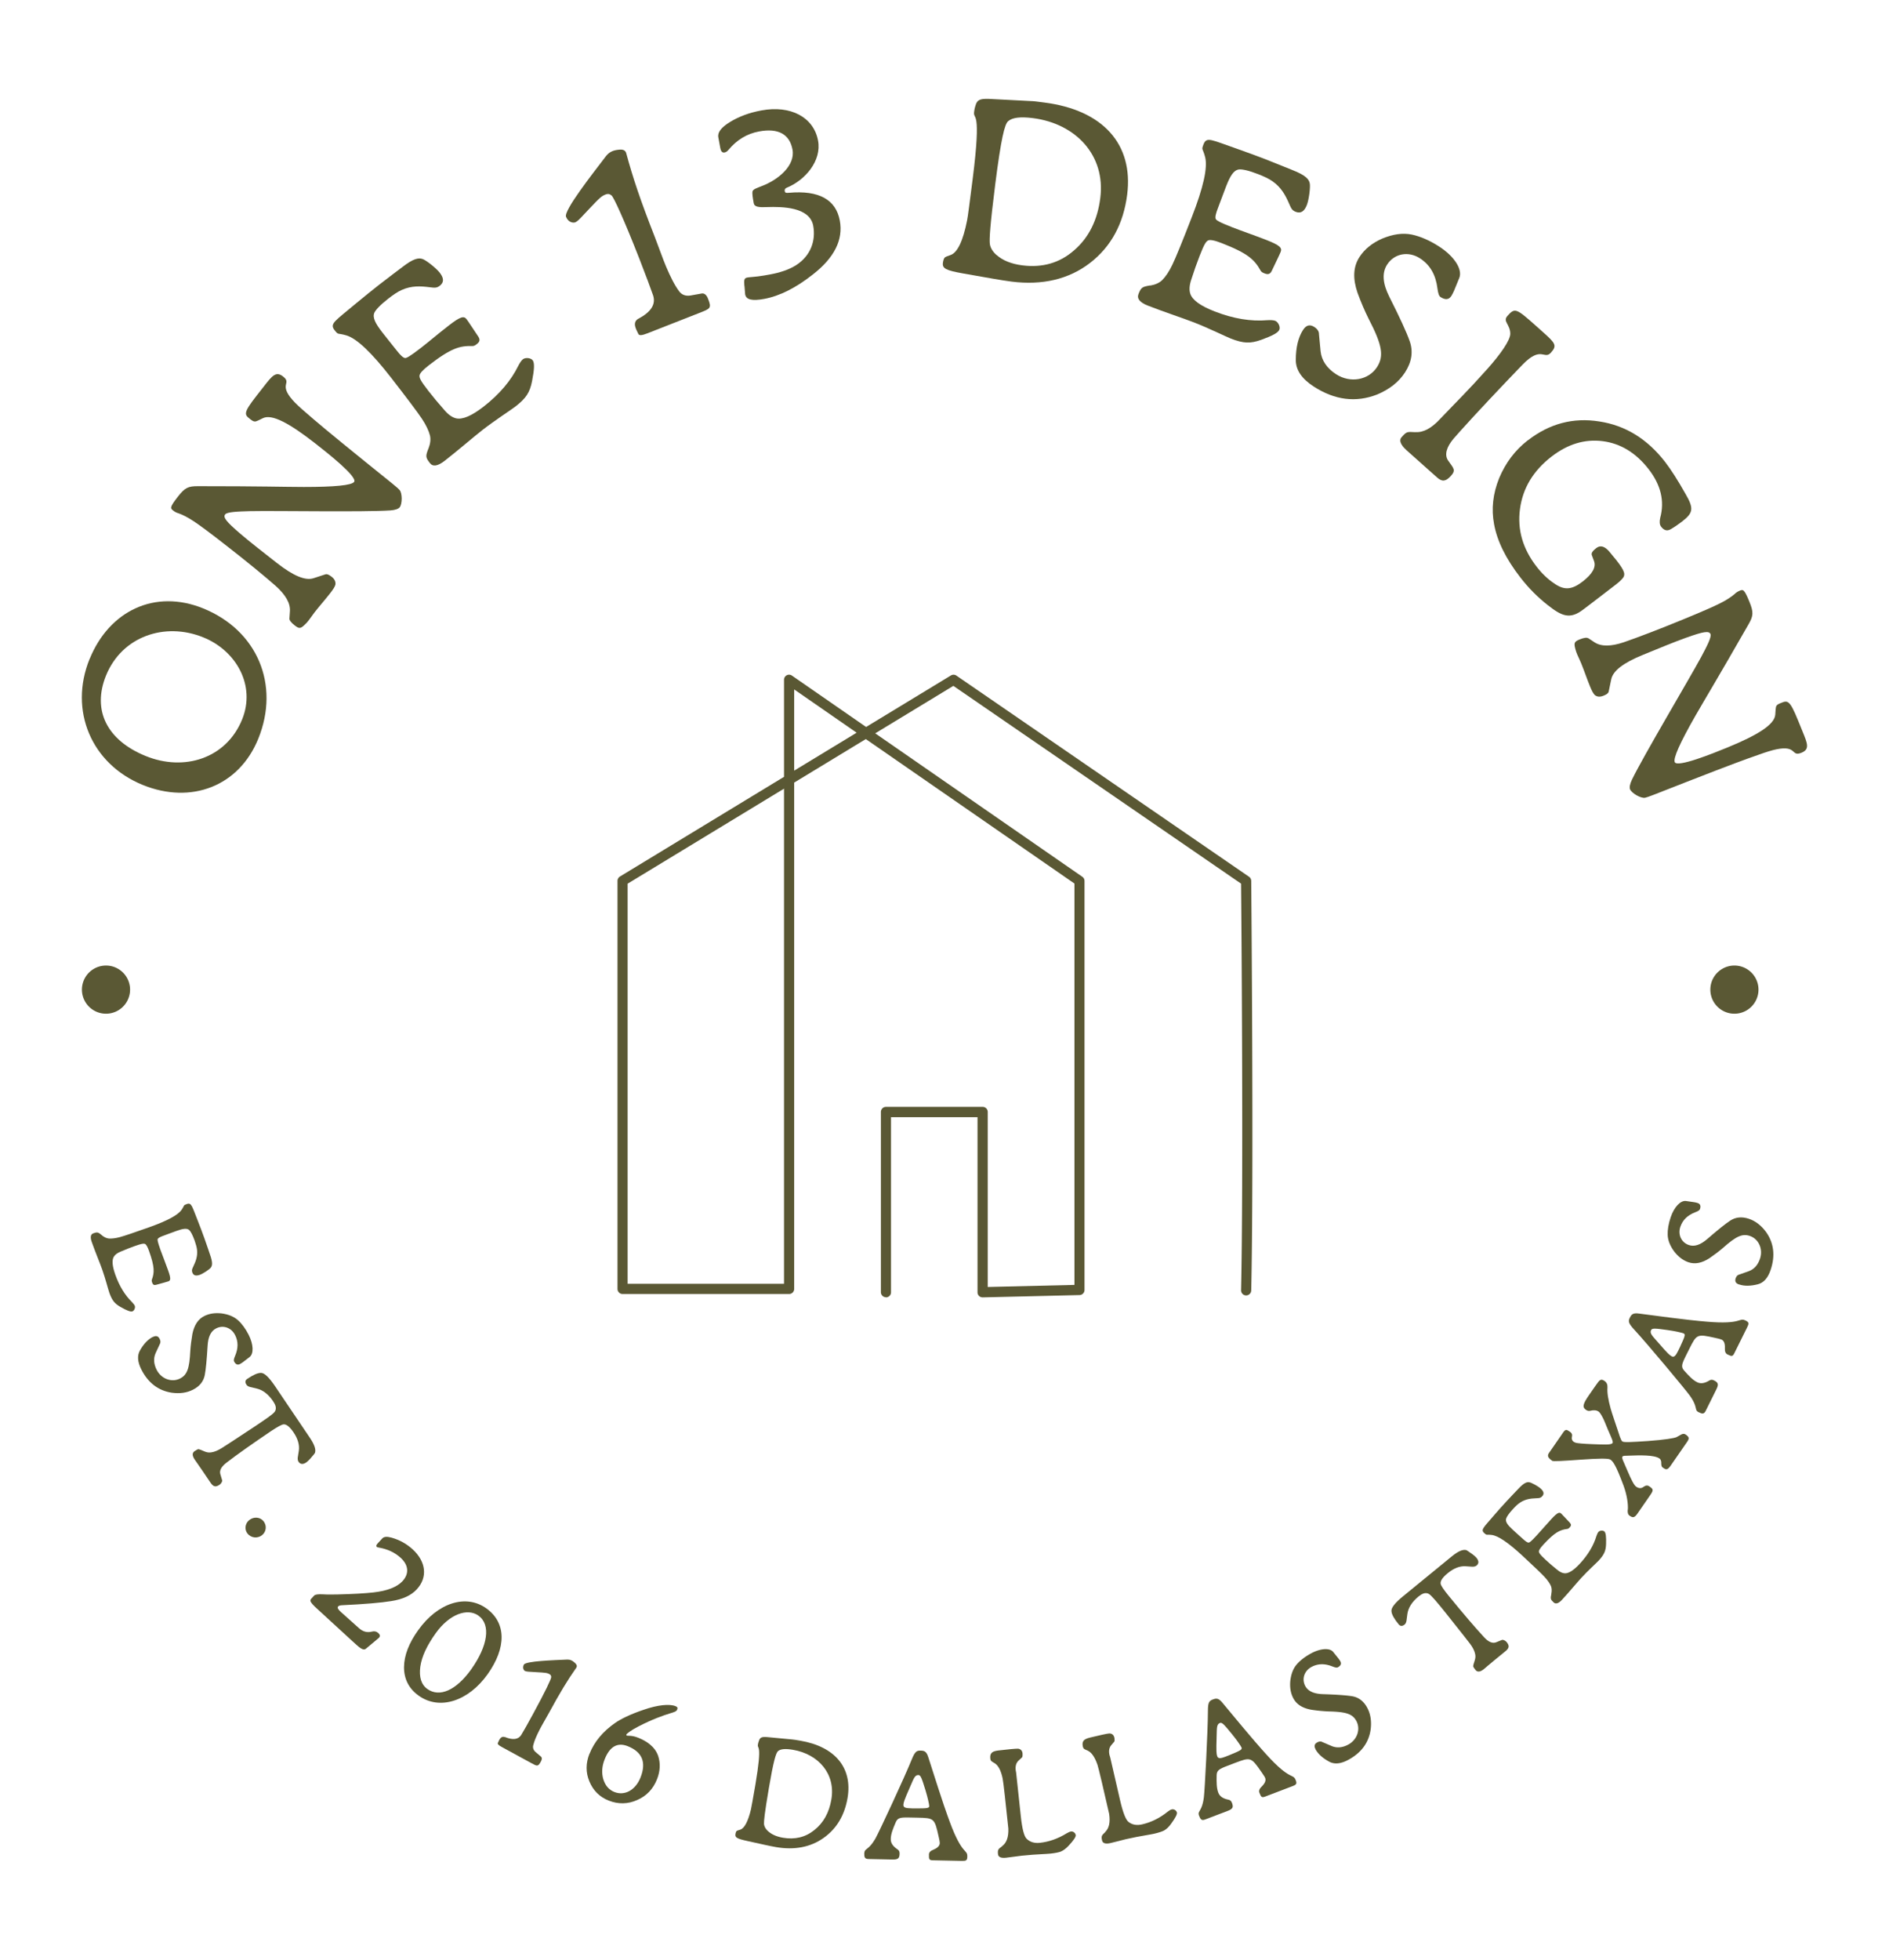 <?xml version="1.0" encoding="UTF-8"?>
<svg data-bbox="16.595 20.032 349.758 357.101" viewBox="0 0 382.97 397.15" xmlns="http://www.w3.org/2000/svg" data-type="color">
    <g>
        <path d="M179.62 262.9c-.57 0-1.03-.46-1.03-1.03v-36.52c0-.57.46-1.03 1.03-1.03h19.6c.57 0 1.03.46 1.03 1.03v35.47l17.58-.42v-81.34l-42.3-29.28-14.52 8.82v102.61c0 .57-.46 1.03-1.03 1.03h-33.76c-.57 0-1.03-.46-1.03-1.03v-82.69c0-.36.19-.69.49-.88l33.27-20.21v-19.67c0-.38.21-.73.55-.91s.75-.15 1.06.07l15.03 10.41 17.19-10.44c.35-.21.79-.2 1.12.03l59.32 40.76c.28.19.44.5.45.84 0 .59.53 59.23 0 83a1.03 1.03 0 0 1-1.03 1.01h-.02c-.57-.01-1.02-.48-1.01-1.05.5-22.51.06-76.43 0-82.4L193.28 139l-15.84 9.62 41.99 29.07c.28.19.44.51.44.85v82.89c0 .56-.45 1.01-1 1.03l-19.64.47c-.3-.01-.55-.1-.74-.29-.2-.19-.31-.46-.31-.74v-35.49h-17.54v35.49c0 .57-.46 1.03-1.03 1.03Zm-52.38-2.73h31.71V159.83l-31.71 19.26zm33.77-120.45v16.46l12.66-7.69z" fill="#5a5834" data-color="1"/>
        <path d="M18.17 133.56c3.95-9.74 13.19-14.25 23.03-10.26 10.96 4.45 15.61 15.46 11.16 26.42-3.91 9.63-13.61 13.34-23.41 9.36-10.43-4.23-15.02-15.1-10.79-25.53Zm30.92 12.24c2.79-6.88-1.19-13.93-7.87-16.63-7.78-3.16-16.49-.22-19.72 7.72-2.86 7.04.16 13.13 8.05 16.33 7.78 3.16 16.31.52 19.54-7.42" fill="#5a5834" data-color="1"/>
        <path d="m58.68 125.34.1-1.52c.09-1.6-.9-3.31-2.95-5.13-2.28-2-5.63-4.76-10.05-8.2-3.11-2.43-5.26-4.03-6.46-4.82-1.24-.82-2.28-1.35-3.14-1.65-.42-.11-.77-.31-1.08-.56-.58-.46-.73-.64.96-2.8 1.44-1.85 2.1-2.13 4.05-2.13 13.1 0 17.27.15 21.47.16 6.31 0 9.68-.34 10.21-1.02.77-.99-5.27-5.78-7.93-7.85-5.27-4.11-8.71-5.92-10.52-5.09-.31.12-.88.48-1.47.67-.27.07-.57-.01-.98-.33l-.27-.21c-1.08-.84-1.29-1.22 1.35-4.6l1.55-1.98c1.65-2.12 2.43-3.11 3.87-1.98 1.84 1.44-.95 1.5 1.93 4.77.57.66 1.58 1.6 2.62 2.48 2.24 1.96 4.55 3.91 12.1 10.02 5.83 4.69 6.55 5.25 6.97 5.73.57.66.56 2.82.03 3.5-.25.32-.87.56-1.88.64-5.29.37-23.36.04-28.51.15-2.52.07-4.62.16-5 .66-.46.59.18 1.44 3.09 3.93 1.73 1.49 5.02 4.06 7.4 5.92 3.33 2.6 5.78 3.64 7.46 3.07l2.43-.79c.27-.07.66.08 1.2.5.63.49.86 1.03.77 1.61-.11.42-.45.95-1.05 1.72-.98 1.26-2.05 2.45-3.18 3.89-.35.45-.69.98-1.11 1.52-.21.27-.45.59-.75.86-.94.93-1.22 1.01-2.16.27-.76-.6-1.11-1.08-1.07-1.41" fill="#5a5834" data-color="1"/>
        <path d="M86.88 90.87c.36-.93.47-1.81.29-2.61-.25-.97-.79-2.14-1.65-3.42-.86-1.29-2.95-4.07-6.21-8.27-3.99-5.14-6.98-7.96-9.06-8.59-1.89-.56-1.59 0-2.43-1.08-1.05-1.35.15-1.85 4.38-5.43 1.55-1.27 3.18-2.61 4.71-3.8 2.03-1.58 3.82-2.9 4.64-3.53 2.3-1.79 3.34-1.94 4.15-1.64.7.25 2.7 1.81 3.44 2.75.88 1.13.89 1.98.03 2.65-.63.49-1.03.44-2.15.3-1.77-.22-3.58-.33-5.57.56-.86.38-1.75 1-2.74 1.77-1.67 1.3-2.52 2.25-2.8 2.82-.45 1 .21 2.22 1.61 4.03 1.58 2.03 2.29 2.85 2.88 3.62.77.99 1.32 1.51 1.72 1.56.28 0 .75-.15 3.19-2.04 1.72-1.33 3.31-2.72 5.75-4.61 2.35-1.82 3.01-1.9 3.53-1.22.42.54 1.37 2.04 2.37 3.51.41.62.32 1.06-.27 1.51-.32.25-.54.42-.91.42-2.52-.07-4.28.36-8.88 3.93-1.22.95-1.84 1.64-1.85 2.09-.02.45.16.96 1.81 3.08.95 1.22 2.01 2.49 3.22 3.86.82.96 1.6 1.5 2.39 1.69 1.31.29 3.16-.5 5.59-2.39 3.2-2.49 5.54-5.25 7.03-8.28.32-.61.62-1.06.93-1.31.5-.39 1.58-.29 1.97.21.42.54.33 1.91-.12 4.22-.45 2.3-1.2 3.47-3.37 5.15-.9.7-4.14 2.78-6.66 4.74-1.85 1.44-4.87 4.07-7.71 6.28-1.4 1.09-2.39 1.21-2.98.44-.91-1.17-.88-1.41-.28-2.97Z" fill="#5a5834" data-color="1"/>
        <path d="M129.42 64.6c2.59-1.38 3.57-2.94 2.99-4.73-.47-1.35-1.38-3.82-2.79-7.44-3.19-8.14-5.21-12.5-5.65-12.83-.34-.23-.64-.54-1.7.05-.75.42-1.81 1.63-4.59 4.56-.56.59-.91.79-1.07.85-.37.15-1.39.05-1.85-1.12-.5-1.28 5.32-8.65 8.12-12.33.58-.72 1.28-1.12 2.39-1.25.47-.06 1.46-.2 1.69.69 1.37 5.05 2.84 9.44 5.76 16.89.61 1.54 1.69 4.62 2.32 6.09.87 2.05 1.74 3.8 2.63 4.98.43.63 1.22 1.06 2.31.88l2.3-.41c.52-.08.97.29 1.26 1.04.78 1.97.49 2.02-1.8 2.92l-10.53 4.13c-1.07.42-1.66.47-1.8.09-.41-.88-1.33-2.3.02-3.08Z" fill="#5a5834" data-color="1"/>
        <path d="M150.91 57.92c-.12-1.26 0-1.57.62-1.68.45-.08 1.08-.09 2.11-.22.85-.1 1.64-.25 2.43-.39 2.08-.39 3.89-.96 5.39-1.93 2.95-1.94 3.95-4.98 3.41-7.95-.71-3.82-6.3-3.88-9.36-3.78-1.61.07-2.55 0-2.7-.78-.24-1.29-.31-1.98-.26-2.34.08-.53.97-.76 1.99-1.18 3.2-1.23 6.73-4.1 6.13-7.35-.57-3.09-2.85-4.41-6.78-3.68-2.47.46-4.5 1.71-6.17 3.7-.28.34-.54.51-.83.56-.45.08-.74-.21-.87-.94l-.39-2.13c-.19-1.01.61-2.03 2.38-3.11 1.78-1.09 3.89-1.89 6.36-2.34 5.9-1.1 10.59 1.35 11.48 6.12.76 4.1-2.63 8.04-6.36 9.55-.32.12-.45.37-.4.66.08.39.25.42.88.36 6.06-.54 9.5 1.38 10.29 5.64.72 3.88-1.1 7.53-5.52 10.96-3.4 2.67-6.64 4.31-9.78 4.9-2.52.47-3.69.16-3.89-.91-.01-.06-.02-.11-.14-1.72Z" fill="#5a5834" data-color="1"/>
        <path d="M191.61 52.13c.06-.05.43-.23 1.09-.44 1.39-.46 2.55-2.84 3.37-7.06.14-.61.49-3.39 1.12-8.32 1.87-14.73.06-11.8.3-13.66.04-.28.09-.68.27-1.23.32-1.17.88-1.44 2.71-1.38l8.46.44c.52 0 1.43.12 2.79.3 11.85 1.51 18.1 8.41 16.8 18.66-.75 5.89-3.24 10.53-7.52 13.84s-9.68 4.58-15.92 3.79c-2.32-.3-4.91-.8-9.87-1.66-3.43-.61-4.19-1-4.05-2.13.08-.62.25-1.01.44-1.15Zm10.42-.46c1.29 1.14 3.05 1.83 5.26 2.11 4.02.51 7.55-.48 10.46-3.04 2.98-2.56 4.76-6.13 5.32-10.61 1.1-8.61-4.93-15.08-13.66-16.19-2.49-.32-4.19-.13-5.03.63-.71.6-1.43 3.56-2.59 12.63-1.12 8.84-1.19 11.14-1.13 12.06.06.87.54 1.68 1.36 2.42Z" fill="#5a5834" data-color="1"/>
        <path d="M233.22 57.87c.98-.17 1.8-.53 2.39-1.09.71-.71 1.43-1.77 2.09-3.17.67-1.39 1.99-4.62 3.91-9.57 2.37-6.07 3.25-10.07 2.72-12.18-.48-1.9-.82-1.36-.32-2.64.62-1.6 1.67-.82 6.91.98 1.88.67 3.87 1.39 5.68 2.09 2.39.93 4.45 1.8 5.41 2.17 2.71 1.06 3.38 1.87 3.53 2.72.15.73-.16 3.25-.59 4.36-.52 1.33-1.25 1.78-2.26 1.39-.74-.29-.91-.66-1.36-1.7-.71-1.63-1.56-3.24-3.34-4.49-.76-.54-1.76-.99-2.93-1.45-1.97-.77-3.22-1.01-3.86-.95-1.09.13-1.8 1.32-2.63 3.45-.93 2.4-1.27 3.43-1.63 4.33-.46 1.17-.62 1.9-.46 2.27.15.24.51.57 3.39 1.69 2.02.79 4.03 1.45 6.91 2.57 2.77 1.08 3.17 1.61 2.86 2.4-.25.64-1.05 2.23-1.8 3.83-.32.67-.74.81-1.44.54-.37-.15-.64-.25-.82-.56-1.23-2.2-2.5-3.49-7.93-5.6-1.44-.56-2.35-.73-2.74-.52-.39.22-.74.63-1.71 3.14-.56 1.43-1.11 3-1.67 4.74-.4 1.19-.47 2.15-.21 2.92.42 1.27 2.05 2.45 4.92 3.57 3.78 1.47 7.35 2.07 10.7 1.78.69-.04 1.23-.01 1.61.13.58.23 1.06 1.21.83 1.79-.25.64-1.48 1.26-3.68 2.06-2.21.79-3.6.74-6.16-.25-1.06-.42-4.5-2.12-7.48-3.28-2.18-.85-5.99-2.09-9.34-3.4-1.65-.64-2.26-1.43-1.91-2.34.54-1.38.76-1.48 2.4-1.76Z" fill="#5a5834" data-color="1"/>
        <path d="M264.16 66.89c.65-1.01 1.39-1.21 2.31-.62.96.62.94 1.29.94 1.49l.32 3.4c.2 1.9 1.28 3.48 3.16 4.69 2.88 1.86 6.58 1.18 8.28-1.45 1.45-2.25 1.06-4.48-1.7-9.8-.8-1.6-1.56-3.38-2.25-5.26-.99-2.88-.89-5.26.38-7.23 1.06-1.63 2.6-2.88 4.68-3.78 2.13-.87 4.08-1.17 5.95-.79 1.73.37 3.6 1.17 5.56 2.44 3.07 1.98 4.76 4.63 4.06 6.35l-1.06 2.58c-.17.37-.33.73-.55 1.07-.5.77-1.22.84-2.19.22-.33-.21-.5-.8-.63-1.76-.34-2.73-1.48-4.76-3.54-6.09-2.35-1.52-5.21-.98-6.66 1.27-1.08 1.68-.91 3.83.46 6.55 2.08 4.13 3.48 7.14 4.12 8.98.74 2.11.41 4.21-.95 6.32-1.27 1.96-3.18 3.45-5.68 4.49-4.27 1.66-8.55 1.14-12.82-1.62-2.45-1.58-3.66-3.38-3.64-5.41 0-2.52.5-4.57 1.46-6.06Z" fill="#5a5834" data-color="1"/>
        <path d="M286.99 87.57c1.58.11 3.23-.79 4.94-2.63 3.59-3.77 5.54-5.62 9.61-10.17 2.66-2.98 4.61-5.76 4.65-7.1 0-1.98-1.6-2.5-.57-3.65 1.52-1.7 1.73-1.59 5.95 2.17l1.32 1.18c2.43 2.17 2.82 2.67 1.56 4.08-1.4 1.58-1.94-1.51-5.8 2.48-3.9 4.03-9.5 9.97-12.55 13.38l-1.4 1.58c-1.4 1.66-1.92 3.26-1.12 4.43 1.1 1.59 1.65 1.93.58 3.12-1.03 1.15-1.79 1.23-2.77.36l-6.23-5.55c-.59-.53-1.8-1.76-1-2.65 1.02-1.15 1.07-1.11 2.81-1.01Z" fill="#5a5834" data-color="1"/>
        <path d="M309.76 89.24c4.38-3.4 9.18-4.66 14.45-3.83 5.32.8 9.77 3.56 13.37 8.21 1.15 1.49 2.55 3.66 4.11 6.43 1.74 2.99 1.63 3.87-.68 5.65-.77.59-1.53 1.11-2.27 1.54-.74.44-1.38.27-1.97-.5-.32-.41-.36-1.02-.18-1.81.92-3.39.11-6.66-2.33-9.82-2.59-3.34-5.73-5.25-9.34-5.7-3.61-.46-7.08.57-10.41 3.16-3.66 2.84-5.78 6.35-6.35 10.56-.57 4.2.56 8.09 3.36 11.7 1.08 1.4 2.25 2.52 3.6 3.43 2.02 1.4 3.54 1.3 5.75-.41 1.99-1.54 2.73-2.91 2.31-4.11l-.46-1.24c-.15-.39.15-.84.91-1.43.86-.66 1.76-.35 2.74.84.49.63.95 1.14 1.34 1.63 1.75 2.26 1.95 2.97 1.1 3.85-.23.26-.65.65-1.24 1.1-4.74 3.67-5.86 4.47-6.58 5.03-2.71 2.1-4.4 1.32-7.18-.87-2-1.56-3.88-3.42-5.59-5.64-2.91-3.75-4.69-7.35-5.31-10.77-.59-3.09-.24-6.18 1.02-9.32 1.29-3.09 3.2-5.66 5.82-7.69Z" fill="#5a5834" data-color="1"/>
        <path d="m322.01 129.34 1.27.84c1.34.87 3.32.86 5.92-.02 2.86-.99 6.93-2.53 12.11-4.66 3.65-1.5 6.11-2.57 7.39-3.22 1.33-.67 2.3-1.31 2.98-1.9.31-.31.65-.51 1.02-.67.69-.28.92-.32 1.96 2.22.89 2.17.81 2.88-.16 4.58-6.51 11.38-8.7 14.93-10.79 18.57-3.13 5.48-4.51 8.58-4.18 9.37.48 1.16 7.64-1.71 10.75-2.99 6.18-2.54 9.46-4.63 9.63-6.61.05-.33.03-1 .15-1.6.07-.28.29-.49.77-.69l.32-.13c1.27-.52 1.71-.51 3.33 3.45l.95 2.33c1.02 2.48 1.5 3.65-.2 4.34-2.17.89-.83-1.57-5.1-.69-.86.17-2.17.58-3.46 1.05-2.81.97-5.66 2.01-14.71 5.54-6.97 2.74-7.81 3.08-8.44 3.22-.86.17-2.72-.92-3.05-1.71-.15-.37-.05-1.03.38-1.94 2.3-4.77 11.56-20.3 14.02-24.84 1.19-2.22 2.15-4.09 1.91-4.67-.28-.69-1.34-.56-4.94.73-2.16.76-6.02 2.35-8.82 3.5-3.91 1.6-6.03 3.21-6.37 4.96l-.52 2.5c-.07.28-.4.54-1.03.79-.74.3-1.32.24-1.78-.13-.31-.31-.6-.86-.97-1.76-.61-1.48-1.11-3.01-1.8-4.7-.21-.53-.5-1.09-.77-1.72-.13-.32-.28-.69-.38-1.08-.34-1.28-.27-1.56.84-2.01.9-.37 1.49-.43 1.76-.23Z" fill="#5a5834" data-color="1"/>
        <path d="M20.64 250.34c.46.38.94.61 1.43.66.6.04 1.37-.05 2.26-.29.9-.25 2.88-.91 5.88-1.98 3.69-1.31 5.85-2.47 6.6-3.54.67-.97.3-.91 1.07-1.18.97-.34 1.03.44 2.27 3.52.44 1.12.89 2.3 1.28 3.4.52 1.45.94 2.73 1.14 3.31.59 1.65.48 2.27.15 2.68-.27.35-1.54 1.2-2.22 1.44-.8.28-1.29.13-1.51-.48-.16-.45-.06-.67.23-1.28.46-.97.86-1.98.73-3.28-.06-.56-.25-1.19-.49-1.9-.43-1.19-.81-1.86-1.08-2.12-.49-.45-1.31-.3-2.6.16-1.46.52-2.05.77-2.6.96-.71.25-1.11.47-1.21.68-.06.16-.06.46.56 2.2.44 1.23.93 2.4 1.55 4.15.6 1.68.52 2.07.03 2.24-.39.14-1.42.4-2.45.69-.44.12-.66-.02-.81-.44-.08-.23-.13-.39-.06-.6.51-1.42.6-2.5-.57-5.8-.31-.87-.59-1.36-.84-1.45s-.57-.09-2.09.45c-.87.31-1.8.67-2.81 1.11-.7.28-1.16.63-1.41 1.05-.41.69-.31 1.89.31 3.64.81 2.29 1.95 4.15 3.39 5.56.29.3.49.56.57.78.12.35-.13.96-.49 1.08-.38.14-1.15-.17-2.38-.87-1.23-.69-1.75-1.34-2.3-2.89-.23-.65-.8-2.88-1.44-4.69-.47-1.33-1.4-3.54-2.12-5.58-.36-1-.24-1.59.31-1.78.84-.3.97-.24 1.75.4Z" fill="#5a5834" data-color="1"/>
        <path d="M30.98 270.96c.64-.33 1.09-.21 1.38.37.31.61.1.95.04 1.06l-.86 1.86c-.46 1.04-.38 2.19.23 3.38.93 1.83 3.06 2.6 4.74 1.74 1.43-.73 1.9-2 2.07-5.59.07-1.07.22-2.23.42-3.41.36-1.79 1.13-3 2.38-3.64 1.04-.53 2.22-.7 3.56-.55 1.37.19 2.47.63 3.32 1.39.79.71 1.51 1.69 2.15 2.94.99 1.96 1.07 3.84.18 4.52l-1.33 1.02c-.2.14-.4.28-.61.39q-.735.375-1.2-.54c-.11-.21-.02-.57.21-1.11.65-1.52.67-2.92 0-4.23-.76-1.5-2.4-2.08-3.84-1.35-1.07.54-1.63 1.71-1.73 3.54-.17 2.77-.35 4.75-.57 5.9-.25 1.32-1.06 2.31-2.4 2.99-1.25.64-2.68.83-4.3.61-2.72-.42-4.78-1.99-6.16-4.7-.79-1.56-.88-2.86-.26-3.91.75-1.31 1.63-2.22 2.58-2.7Z" fill="#5a5834" data-color="1"/>
        <path d="M40.32 293.71c.14.03.51.15 1.05.4.48.22.95.31 1.44.23.69-.09 1.38-.4 2.11-.85s2.37-1.52 4.88-3.18c1.3-.84 2.29-1.51 3.09-2.05 2.44-1.65 2.83-2.04 2.96-2.46.18-.53.02-1.08-.5-1.85-.94-1.39-2.06-2.25-3.29-2.54l-1.32-.31c-.36-.09-.62-.24-.75-.44-.35-.51-.3-.92.13-1.21 1.19-.81 2.11-1.22 2.78-1.22.69-.01 1.61.86 2.82 2.64l7.08 10.48c.94 1.39 1.27 2.37 1.07 3.04-.03.14-.37.55-.98 1.24-.31.33-.56.58-.79.74-.68.46-1.21.41-1.58-.13-.15-.23-.19-.53-.15-.89l.21-1.34c.17-1.15-.18-2.4-1.04-3.68-.76-1.14-1.43-1.68-2-1.67-.37 0-1.25.48-2.62 1.39-3.77 2.55-6.8 4.68-8.98 6.36-1.07.81-1.49 1.59-1.27 2.35l.36 1.21c.09.31-.27.76-.5.92-.8.54-1.27.44-1.83-.38l-1.6-2.36c-.75-1.11-1.31-1.88-1.6-2.31-.56-.82-.57-1.39-.06-1.74.43-.29.7-.43.85-.41Z" fill="#5a5834" data-color="1"/>
        <path d="M53.42 308.28c.71.88.58 2.13-.27 2.82-.93.76-2.25.59-2.96-.29-.67-.83-.52-2.05.33-2.74.93-.75 2.21-.64 2.9.21" fill="#5a5834" data-color="1"/>
        <path d="M63.74 323.33c.16-.18.77-.28 1.78-.22.93.06 1.92.04 3.01.02 3.05-.08 5.45-.21 7.21-.41 2.79-.32 4.75-1.08 5.87-2.29 1.37-1.49 1.24-3.23-.37-4.71-1.19-1.09-2.65-1.78-4.46-2.09-.2-.04-.35-.08-.39-.13-.18-.16-.12-.38.18-.71l.93-1.01c.35-.38.98-.41 1.91-.15 1.62.46 3.03 1.25 4.25 2.36 2.72 2.5 3.08 5.67.85 8.09-1.13 1.24-2.85 2.04-5.19 2.4-2.02.33-5.35.62-10.03.84-.33.01-.6.1-.74.25-.21.23-.03.58.53 1.09l3.68 3.29c.79.72 1.67.97 2.65.71q.74-.2 1.28.29c.38.35.42.66.14.96-.09.1-1.22 1.02-2.65 2.22-.59.49-1.42-.33-2.66-1.46l-7.3-6.7c-1.54-1.41-1.41-1.66-1.08-2.01q.14-.15.58-.63Z" fill="#5a5834" data-color="1"/>
        <path d="M84.79 330.36c3.94-5.52 9.65-7.38 13.8-4.41 4.07 2.91 4.12 7.96.24 13.39-3.84 5.38-9.68 7.36-13.94 4.31-1.98-1.41-2.99-3.36-2.98-5.79.02-2.39 1-4.88 2.88-7.5m1.86 11.94c2.43 1.73 5.8.31 8.85-3.95 3.42-4.79 4.06-9.1 1.49-10.93-2.23-1.59-5.89-.3-8.64 3.55-1.77 2.48-2.83 4.67-3.14 6.81-.28 2.11.19 3.63 1.44 4.52" fill="#5a5834" data-color="1"/>
        <path d="M102.37 352.03c1.63.66 2.73.51 3.32-.45.45-.74 1.23-2.1 2.34-4.15 2.51-4.6 3.74-7.21 3.72-7.53-.02-.25 0-.51-.67-.76-.49-.18-1.45-.2-3.87-.35-.49-.03-.71-.12-.8-.16-.21-.12-.56-.62-.2-1.28.4-.72 6.03-.89 8.8-1.02.55-.01 1 .16 1.49.62.21.19.65.59.33 1.04-1.8 2.57-3.24 4.94-5.54 9.16-.47.87-1.47 2.55-1.9 3.41-.61 1.19-1.08 2.26-1.28 3.13-.12.44-.02.97.49 1.4l1.07.9c.23.21.24.56 0 .98-.6 1.11-.74 1-2.03.3l-5.96-3.25c-.6-.33-.85-.58-.74-.79.25-.53.54-1.5 1.42-1.18Z" fill="#5a5834" data-color="1"/>
        <path d="M119.52 355.42c.97-2.45 2.71-4.53 5.25-6.29 1.05-.72 2.91-1.68 5.68-2.61 2.91-1.02 5.28-1.23 6.49-.75.41.16.49.34.35.69-.15.38-.57.51-1.37.75-1.42.43-3.65 1.21-6.48 2.67-1.62.83-2.39 1.49-2.45 1.64-.04.1 0 .18.13.23.16.06.96-.1 2.26.42 1.69.67 3.41 1.79 4.06 3.71.48 1.48.42 3.04-.25 4.73-.77 1.94-2.11 3.37-4.02 4.19-1.88.84-3.82.88-5.76.11-1.88-.74-3.16-2.06-3.92-3.88-.76-1.81-.75-3.69.02-5.63Zm5.04 7.75c2.08.82 4.28-.37 5.3-2.95 1.21-3.06.35-5.17-2.61-6.34-2.07-.82-3.64.07-4.67 2.68-.55 1.4-.64 2.73-.27 4.02.41 1.3 1.14 2.15 2.25 2.59" fill="#5a5834" data-color="1"/>
        <path d="M149.39 371.04s.27-.13.66-.23c.84-.24 1.61-1.64 2.2-4.14.09-.37.38-2.02.89-4.96 1.49-8.78.33-7.07.52-8.18.03-.17.07-.41.2-.73.22-.69.56-.84 1.66-.76l5.06.48c.31.02.85.11 1.66.25 7.06 1.2 10.63 5.5 9.59 11.61-.6 3.51-2.21 6.23-4.86 8.1-2.64 1.88-5.92 2.5-9.63 1.86-1.38-.24-2.92-.6-5.87-1.25-2.04-.45-2.49-.7-2.37-1.38.06-.37.17-.6.29-.68Zm6.25 0c.75.72 1.78 1.17 3.1 1.4 2.4.41 4.54-.09 6.35-1.55 1.85-1.46 3.01-3.55 3.46-6.22.88-5.13-2.58-9.16-7.77-10.05-1.49-.26-2.51-.19-3.03.25-.44.34-.95 2.1-1.87 7.5-.9 5.27-1 6.64-.99 7.2.01.52.28 1.02.75 1.48Z" fill="#5a5834" data-color="1"/>
        <path d="M175.25 375.46c.01-.55.42-.64.98-1.18.49-.47.88-1.05 1.27-1.72.71-1.26 5.84-12.26 7.35-16 .65-1.6 1-1.8 1.79-1.78s1.19.16 1.58 1.4c3.16 9.94 3.71 11.32 4.3 12.95 2.57 7.01 3.63 5.53 3.59 7.17-.02.79-.29.85-1.18.83l-5.9-.12c-.65-.05-.72-.22-.7-1.18 0-.41.32-.75.91-.97.86-.36 1.28-.8 1.29-1.35 0-.24-.09-.69-.25-1.38-.82-3.65-.89-3.69-4.35-3.76l-1.55-.03c-1.89-.04-2.4.05-2.8 1.01-.54 1.26-.98 2.35-.99 3.34-.02.79.41 1.45 1.29 2.05.27.18.51.35.5.94-.02.96-.33 1.19-1.47 1.17l-4.83-.1c-.79-.02-.89-.36-.86-1.29Zm9.61-8.96h.75c2.33 0 2.77-.03 2.78-.48 0-.1-.03-.27-.06-.45-.03-.14-.19-1.07-.7-2.76-.77-2.49-.97-3.07-1.44-3.08-.72-.01-.94.7-1.58 2.16-.65 1.46-1.12 2.58-1.23 2.92-.15.41-.22.72-.23.96-.01.58.47.69 1.71.72Z" fill="#5a5834" data-color="1"/>
        <path d="M203.16 374.15c.93-.68 1.32-1.87 1.27-3.55l-.7-6.54c-.21-1.98-.38-3.2-.46-3.64-.35-1.65-.9-2.66-1.64-3.1-.59-.35-.8-.4-.86-.94-.07-.58.07-.97.35-1.21.22-.2.69-.35 1.33-.42l2.42-.26c.78-.08 1.29-.1 1.54-.1.52.08.84.39.9.97v.1c.02.38-.03.59-.09.67-.03.07-.44.39-.75.7-.47.47-.64 1.1-.55 1.92.02.17.07.34.09.51l.95 8.86c.27 2.56.68 4.06 1.18 4.53.66.65 1.55.94 2.67.82 1.87-.2 3.7-.85 5.45-1.93.36-.21.65-.34.89-.37.44-.05.89.32.94.76.03.34-.44 1.05-1.4 2.08-.55.61-1.1 1.01-1.66 1.25-.44.15-1.11.29-2.03.39-.44.05-.99.07-1.65.11-.95.03-3.01.19-4.23.32-.95.1-1.94.28-3.17.41-1.02.11-1.56-.14-1.62-.72-.1-.92.06-1.04.83-1.6Z" fill="#5a5834" data-color="1"/>
        <path d="M224.03 371.31c.84-.79 1.08-2.01.84-3.68l-1.48-6.41c-.45-1.94-.76-3.13-.89-3.56-.55-1.6-1.22-2.53-2-2.88-.62-.28-.84-.3-.97-.83-.13-.57-.04-.97.21-1.24.2-.22.64-.43 1.28-.58l2.37-.55c.77-.18 1.28-.26 1.52-.28.54.02.88.29 1.01.86l.02.1c.05.38.03.59-.02.67-.02.07-.39.44-.66.79-.41.52-.51 1.17-.32 1.97.04.17.11.33.15.5l2 8.69c.58 2.5 1.16 3.95 1.71 4.36.73.57 1.65.75 2.75.49 1.84-.42 3.58-1.28 5.18-2.57.33-.25.6-.42.84-.47.43-.1.93.21 1.03.64.08.33-.31 1.09-1.14 2.23-.47.67-.97 1.14-1.49 1.43-.41.2-1.07.42-1.96.63-.44.1-.98.19-1.62.3-.95.15-2.97.54-4.17.82-.94.22-1.89.51-3.09.78-1 .23-1.57.04-1.7-.52-.21-.9-.07-1.04.63-1.69Z" fill="#5a5834" data-color="1"/>
        <path d="M243.06 367.85c-.2-.51.15-.75.47-1.46.28-.62.42-1.3.53-2.07.19-1.43.82-13.55.83-17.58 0-1.72.25-2.04.99-2.32.73-.28 1.17-.3 1.99.71 6.65 8.03 7.68 9.1 8.83 10.39 5 5.54 5.43 3.76 6.01 5.3.28.74.05.9-.79 1.21l-5.51 2.1c-.62.2-.75.06-1.09-.83-.15-.38.02-.81.48-1.24.66-.66.89-1.22.7-1.73-.08-.22-.34-.6-.74-1.18-2.13-3.08-2.2-3.08-5.44-1.85l-1.44.55c-1.76.67-2.21.95-2.22 1.98-.03 1.37-.02 2.54.33 3.47.28.74.93 1.19 1.97 1.41.31.06.6.14.81.68.34.9.14 1.23-.92 1.63l-4.52 1.72c-.73.28-.95 0-1.28-.87Zm5.55-11.91.7-.27c2.15-.89 2.55-1.08 2.4-1.5-.04-.09-.13-.24-.22-.39-.08-.12-.57-.92-1.68-2.29-1.65-2.01-2.05-2.48-2.49-2.31-.67.26-.61 1-.66 2.6s-.07 2.81-.04 3.17c.02.43.07.74.15.97.21.54.69.47 1.85.03Z" fill="#5a5834" data-color="1"/>
        <path d="M266.72 354.51c-.35-.63-.24-1.08.33-1.39.6-.33.95-.12 1.05-.07l1.89.81c1.06.44 2.2.33 3.37-.31 1.81-.98 2.52-3.12 1.62-4.78-.77-1.42-2.05-1.85-5.65-1.93a33 33 0 0 1-3.41-.33c-1.8-.31-3.02-1.05-3.69-2.29-.56-1.02-.76-2.2-.64-3.55.16-1.37.56-2.49 1.3-3.35.7-.81 1.66-1.56 2.89-2.23 1.92-1.04 3.81-1.17 4.51-.3l1.05 1.3c.15.2.29.39.4.6.26.48.09.89-.51 1.21-.21.12-.57.03-1.12-.18-1.53-.61-2.93-.59-4.23.11-1.47.8-2.01 2.46-1.25 3.87.57 1.05 1.75 1.58 3.58 1.64 2.78.09 4.76.23 5.91.42 1.33.22 2.34 1 3.06 2.32.67 1.24.9 2.67.72 4.29-.35 2.73-1.86 4.83-4.55 6.28-1.53.83-2.83.95-3.89.36-1.33-.72-2.26-1.58-2.77-2.52Z" fill="#5a5834" data-color="1"/>
        <path d="M298.66 337.67c.01-.14.1-.52.3-1.09.17-.5.22-.98.09-1.45-.15-.67-.52-1.34-1.04-2.03s-1.73-2.22-3.61-4.58c-.95-1.22-1.71-2.15-2.31-2.89-1.87-2.28-2.3-2.64-2.73-2.73-.55-.13-1.08.09-1.8.67-1.3 1.07-2.05 2.26-2.23 3.51l-.18 1.35c-.06.36-.18.64-.37.79-.47.39-.89.37-1.22-.03-.91-1.11-1.41-1.99-1.46-2.66-.08-.69.7-1.68 2.38-3.05l9.79-8.01c1.3-1.07 2.24-1.48 2.93-1.34.15.01.57.33 1.33.86.36.28.63.5.8.71.52.64.52 1.17.02 1.58-.21.17-.51.24-.88.23l-1.36-.09c-1.16-.07-2.37.4-3.56 1.37-1.07.87-1.55 1.58-1.48 2.14.03.37.59 1.2 1.63 2.48 2.88 3.53 5.29 6.35 7.16 8.37q1.35 1.485 2.46 1.05l1.16-.47c.31-.12.79.2.96.41.61.74.56 1.22-.21 1.85l-2.2 1.8c-1.04.85-1.76 1.48-2.15 1.81-.77.63-1.34.69-1.73.22-.32-.4-.5-.66-.48-.8Z" fill="#5a5834" data-color="1"/>
        <path d="M314.51 322.99c.12-.59.1-1.12-.08-1.57-.24-.55-.68-1.18-1.31-1.86-.64-.68-2.14-2.12-4.48-4.29-2.87-2.65-4.91-4.03-6.2-4.19-1.17-.15-.94.16-1.55-.4-.75-.7-.09-1.11 2.06-3.65.79-.91 1.62-1.86 2.42-2.71 1.04-1.13 1.98-2.09 2.4-2.54 1.19-1.28 1.78-1.48 2.3-1.38.44.08 1.78.8 2.3 1.29.63.58.73 1.08.28 1.56-.32.35-.56.36-1.24.39-1.07.04-2.15.16-3.24.88-.47.31-.94.76-1.45 1.32-.86.93-1.27 1.58-1.38 1.95-.17.64.34 1.3 1.35 2.23 1.13 1.05 1.63 1.46 2.06 1.86.56.51.93.76 1.17.75.17-.03.43-.16 1.68-1.52.88-.96 1.7-1.93 2.95-3.29 1.21-1.31 1.6-1.42 1.97-1.07.3.28 1.01 1.08 1.75 1.85.3.33.29.6-.01.92-.17.17-.28.3-.5.33-1.5.2-2.5.63-4.88 3.2-.62.68-.93 1.15-.89 1.42.03.27.19.55 1.37 1.65.68.63 1.43 1.28 2.29 1.97.57.49 1.09.73 1.58.76.8.04 1.82-.61 3.07-1.96 1.65-1.79 2.77-3.65 3.35-5.59.13-.39.27-.69.43-.86.25-.28.91-.33 1.19-.07.3.28.38 1.1.34 2.51s-.38 2.17-1.49 3.38c-.47.5-2.18 2.05-3.48 3.46-.95 1.03-2.48 2.89-3.94 4.47-.72.78-1.29.95-1.72.56-.65-.61-.66-.75-.46-1.73Z" fill="#5a5834" data-color="1"/>
        <path d="M330.02 306.01c.1-1.22-.19-3.09-.87-4.94-1.59-4.27-2.15-4.91-2.66-5.26-.42-.29-2.45-.24-6.05.01-3.6.26-5.55.37-5.75.23-.65-.45-.82-.74-.85-1-.02-.27.12-.46.17-.55l2.98-4.31c.22-.31.42-.42.65-.39.11.03.35.16.71.41.33.24.45.56.34.95-.1.39 0 .79.36 1.04.11.08.25.13.48.21.28.07 1.37.2 3.4.27 2.2.07 3.7.19 3.99-.23.17-.25-.17-.96-.93-2.69-.3-.71-.9-2.25-1.07-2.49-.34-.65-.61-1.05-.83-1.2-.42-.29-.98-.34-1.73-.15-.26.07-.54 0-.83-.2-.73-.51-.71-1.08.64-3.02l1.35-1.94c.8-1.15 1.02-1.42 1.81-.87.42.29.6.75.56 1.35-.08 1.02.15 2.43.65 4.24.34 1.19.79 2.42 1.43 4.37.22.65.62 2.06.93 2.27.33.23 1.82.14 5.18-.08 3.42-.25 5.31-.57 5.79-.78.73-.33 1.28-.95 1.87-.54.79.55.76.82.26 1.55l-3.32 4.79c-.66.96-.97.79-1.58.36-.26-.17-.31-.46-.31-1.05 0-.3-.11-.62-.37-.8-1.07-.74-4.01-.65-6.11-.57-.81.02-1.26 0-1.39.2-.2.28.22.94.97 2.75.83 1.95 1.39 3.05 1.82 3.34.53.37 1.03.38 1.46.06.44-.32.81-.39 1.18-.14.76.52.97.71.26 1.72l-2.67 3.86c-.65.93-1 .77-1.62.34-.25-.18-.37-.55-.33-1.15Z" fill="#5a5834" data-color="1"/>
        <path d="M344.29 286.15c-.49-.24-.4-.66-.65-1.39-.22-.64-.57-1.24-1.02-1.88-.83-1.18-8.6-10.5-11.34-13.46-1.17-1.27-1.2-1.67-.85-2.37.35-.71.65-1.01 1.94-.83 10.33 1.38 11.82 1.46 13.54 1.62 7.44.67 6.54-.93 8.02-.2.71.35.65.63.25 1.43l-2.62 5.28c-.32.57-.5.55-1.36.13-.37-.18-.54-.61-.5-1.24.04-.94-.17-1.5-.66-1.75-.21-.1-.66-.21-1.35-.36-3.65-.81-3.71-.77-5.25 2.33l-.69 1.38c-.83 1.69-.97 2.2-.28 2.96.91 1.02 1.71 1.88 2.6 2.32.7.35 1.48.24 2.4-.3.27-.17.54-.31 1.05-.05.86.43.94.81.44 1.82l-2.15 4.33c-.35.71-.7.65-1.53.24Zm-4.01-12.51.33-.67c.97-2.12 1.14-2.53.74-2.73-.09-.05-.26-.09-.42-.14-.14-.03-1.04-.29-2.79-.54-2.58-.36-3.19-.43-3.4 0-.32.64.23 1.15 1.28 2.35 1.05 1.21 1.86 2.11 2.12 2.35.31.31.56.5.77.61.52.26.83-.13 1.38-1.23Z" fill="#5a5834" data-color="1"/>
        <path d="M352.58 260.32c-.68-.23-.9-.63-.7-1.25.22-.65.61-.73.73-.77l1.94-.68c1.08-.4 1.84-1.26 2.27-2.53.66-1.95-.27-4-2.05-4.61-1.53-.52-2.77.04-5.46 2.42-.81.7-1.74 1.4-2.73 2.08-1.54 1-2.94 1.28-4.27.83-1.1-.38-2.05-1.1-2.88-2.17-.82-1.11-1.28-2.21-1.33-3.35-.04-1.06.16-2.27.61-3.6.7-2.08 2-3.45 3.11-3.29l1.66.24c.24.04.48.09.71.17.52.18.67.59.45 1.24-.08.23-.39.41-.94.62-1.55.6-2.56 1.55-3.03 2.95-.54 1.59.19 3.18 1.72 3.7 1.13.39 2.36-.03 3.75-1.23 2.1-1.82 3.65-3.07 4.63-3.71 1.12-.74 2.39-.85 3.82-.37 1.33.45 2.48 1.35 3.45 2.66 1.59 2.24 1.91 4.82.93 7.7-.56 1.66-1.44 2.63-2.62 2.91-1.47.37-2.73.38-3.74.03Z" fill="#5a5834" data-color="1"/>
        <path fill="#5a5834" d="M26.37 200.56a4.88 4.88 0 1 1-9.76 0 4.88 4.88 0 0 1 9.76 0" data-color="1"/>
        <path fill="#5a5834" d="M356.51 200.56a4.88 4.88 0 1 1-9.76 0 4.88 4.88 0 0 1 9.76 0" data-color="1"/>
    </g>
</svg>
